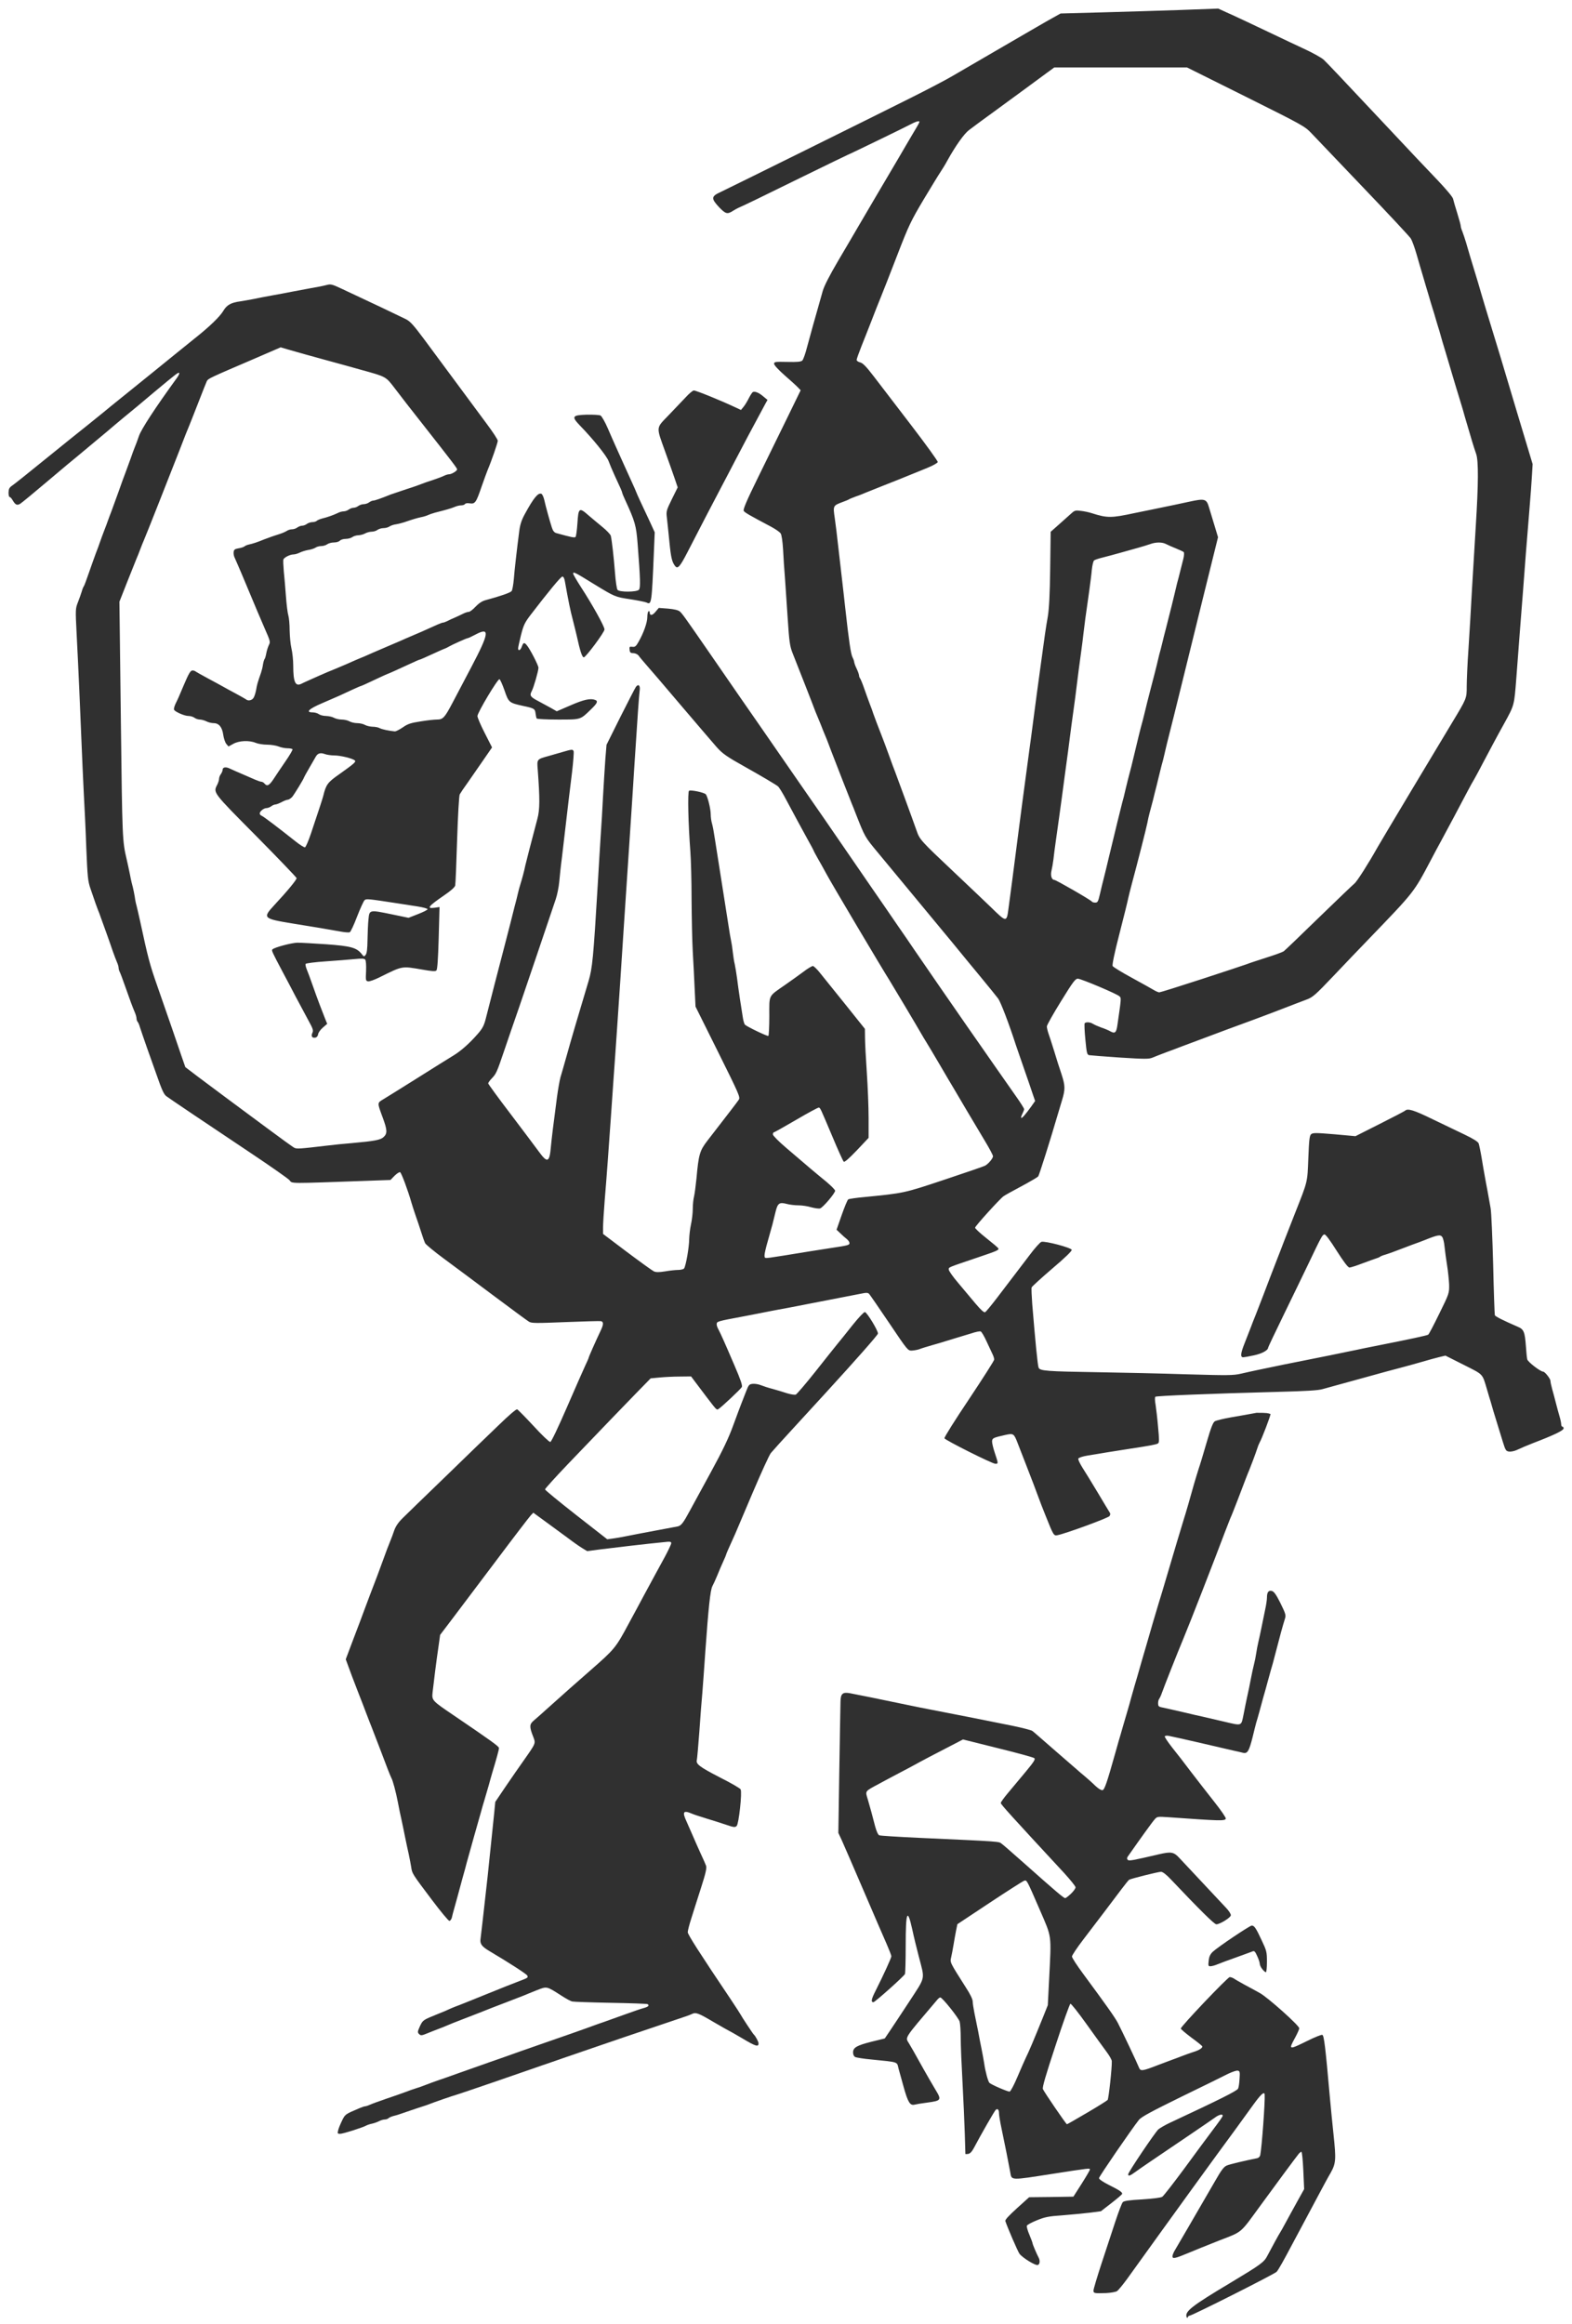 <?xml version="1.0" encoding="UTF-8"?> <svg xmlns="http://www.w3.org/2000/svg" width="159" height="235" viewBox="0 0 159 235" fill="none"> <path d="M120.015 234.283C119.834 233.727 120.548 233.17 124.456 230.835C127.517 228.996 127.855 228.754 128.182 228.113C128.557 227.399 129.392 225.862 129.477 225.753C129.525 225.693 129.767 225.257 130.021 224.785C130.275 224.326 130.795 223.358 131.195 222.644L131.909 221.361L131.824 219.474C131.776 218.433 131.691 217.586 131.63 217.586C131.582 217.586 131.449 217.683 131.352 217.804C131.146 218.046 128.944 221.023 127.456 223.067C125.387 225.899 125.714 225.632 123.306 226.564C122.145 227.024 120.753 227.58 120.221 227.81C118.866 228.379 118.588 228.439 118.588 228.161C118.588 228.028 118.709 227.738 118.854 227.508C119.084 227.121 120.826 224.132 122.919 220.514C123.524 219.45 123.79 219.099 124.081 218.978C124.383 218.845 125.871 218.494 127.142 218.24C127.299 218.216 127.444 218.07 127.468 217.913C127.626 217.163 127.964 212.529 127.916 211.815C127.892 211.44 127.541 211.755 126.754 212.844C126.295 213.485 125.472 214.622 124.94 215.348C123.016 217.949 118.914 223.612 113.99 230.46C113.566 231.041 113.107 231.597 112.974 231.682C112.828 231.767 112.344 231.851 111.873 231.875C110.663 231.912 110.602 231.9 110.602 231.609C110.602 231.476 110.965 230.254 111.401 228.923C111.848 227.58 112.478 225.669 112.804 224.664C113.131 223.672 113.47 222.777 113.566 222.68C113.7 222.547 114.244 222.474 115.526 222.402C116.64 222.329 117.414 222.233 117.559 222.136C117.692 222.051 118.696 220.756 119.797 219.268C120.886 217.78 122.084 216.159 122.459 215.663C123.488 214.296 123.669 214.029 123.669 213.933C123.669 213.739 123.282 213.836 122.907 214.114C122.689 214.271 121.564 215.046 120.402 215.832C116.337 218.579 115.381 219.232 114.849 219.619C114.28 220.03 114.111 220.091 114.111 219.861C114.111 219.655 116.809 215.651 117.16 215.324C117.317 215.191 117.85 214.876 118.346 214.646C123.27 212.348 125.097 211.44 125.218 211.21C125.29 211.089 125.351 210.642 125.375 210.206C125.424 209.516 125.399 209.42 125.194 209.383C125.061 209.359 124.625 209.504 124.226 209.698C123.814 209.904 121.697 210.956 119.495 212.021C116.482 213.497 115.43 214.066 115.2 214.356C114.486 215.251 111.171 220.079 111.159 220.248C111.147 220.357 111.534 220.623 112.151 220.938C113.203 221.458 113.506 221.664 113.506 221.833C113.506 221.894 113.022 222.305 112.429 222.765L111.352 223.6L110.239 223.745C109.634 223.817 108.388 223.938 107.481 224.011C106.065 224.108 105.69 224.18 104.867 224.519C104.347 224.725 103.887 224.979 103.863 225.064C103.827 225.148 103.936 225.56 104.117 225.971C104.286 226.382 104.432 226.77 104.432 226.818C104.432 226.927 104.855 227.919 105.037 228.258C105.218 228.572 105.182 228.96 104.976 229.032C104.746 229.129 103.415 228.306 103.113 227.895C102.919 227.617 101.891 225.221 101.685 224.592C101.649 224.459 102.036 224.047 102.859 223.297L104.093 222.184L106.331 222.16L108.57 222.124L109.404 220.817C109.864 220.091 110.239 219.45 110.239 219.389C110.239 219.232 110.239 219.232 106.489 219.813C102.145 220.49 102.326 220.502 102.181 219.655C102.072 219.026 101.576 216.522 101.286 215.167C101.153 214.538 101.044 213.872 101.044 213.691C101.044 213.34 100.923 213.195 100.729 213.328C100.62 213.4 99.217 215.844 98.491 217.224C98.297 217.586 98.104 217.78 97.922 217.804C97.777 217.828 97.656 217.828 97.644 217.804C97.644 217.78 97.62 216.873 97.584 215.772C97.547 214.671 97.451 212.335 97.354 210.581C97.257 208.827 97.172 206.806 97.172 206.104C97.172 205.403 97.124 204.641 97.063 204.423C96.942 204.023 95.309 201.979 95.103 201.979C95.043 201.979 94.885 202.1 94.764 202.257C91.365 206.262 91.546 205.971 91.945 206.637C92.175 207.012 92.405 207.423 93.446 209.287C93.784 209.879 94.293 210.775 94.595 211.271C95.261 212.36 95.224 212.42 93.784 212.614C93.216 212.686 92.647 212.783 92.514 212.819C92.054 212.94 91.837 212.602 91.401 211.041C91.171 210.218 90.941 209.371 90.881 209.166C90.711 208.464 90.929 208.536 88.159 208.258C87.36 208.186 86.61 208.065 86.501 208.004C86.368 207.944 86.283 207.762 86.283 207.544C86.283 207.048 86.658 206.83 88.207 206.443L89.489 206.129L89.973 205.415C90.24 205.016 91.135 203.673 91.958 202.414C93.651 199.813 93.555 200.249 92.938 197.865C92.72 197.03 92.417 195.796 92.272 195.106C91.776 192.868 91.607 193.28 91.607 196.74C91.607 198.216 91.57 199.498 91.534 199.607C91.449 199.825 88.497 202.463 88.34 202.463C88.074 202.463 88.122 202.16 88.57 201.289C89.356 199.728 90.155 197.986 90.155 197.817C90.155 197.72 89.937 197.175 89.683 196.583C89.417 195.99 88.364 193.546 87.336 191.15C86.307 188.754 85.315 186.468 85.134 186.068L84.795 185.343L84.892 178.991C84.952 175.494 85.001 172.384 85.013 172.07C85.025 171.259 85.231 171.078 85.993 171.223C86.779 171.368 89.501 171.925 90.639 172.167C93.01 172.663 93.046 172.663 96.023 173.243C97.656 173.558 98.939 173.812 99.773 173.982C100.245 174.078 101.431 174.32 102.423 174.514C103.415 174.72 104.311 174.949 104.42 175.034C104.528 175.107 105.448 175.917 106.476 176.813C107.505 177.708 108.787 178.821 109.32 179.281C109.864 179.729 110.53 180.321 110.796 180.588C111.086 180.866 111.389 181.047 111.51 181.023C111.715 180.987 111.957 180.285 112.78 177.357C112.925 176.825 113.095 176.232 113.155 176.026C113.216 175.833 113.409 175.179 113.579 174.574C113.748 173.982 113.978 173.219 114.075 172.881C114.171 172.554 114.329 172.009 114.413 171.671C114.51 171.344 114.667 170.763 114.776 170.4C114.885 170.037 115.006 169.626 115.043 169.493C115.079 169.36 115.248 168.791 115.406 168.222C115.575 167.654 115.768 166.952 115.865 166.65C116.373 164.871 116.869 163.189 117.196 162.112C117.281 161.846 117.438 161.326 117.547 160.963C118.757 156.873 119.604 154.03 119.749 153.583C119.931 153.026 120.366 151.514 120.777 150.038C120.911 149.59 121.116 148.9 121.237 148.525C121.37 148.15 121.733 146.94 122.048 145.851C122.471 144.399 122.689 143.831 122.871 143.722C123.016 143.637 123.778 143.444 124.577 143.31C125.375 143.177 126.512 142.972 127.093 142.863C128.207 142.863 128.207 142.892 128.509 142.984C128.509 143.177 127.638 145.464 127.396 145.888C127.323 146.021 127.226 146.263 127.178 146.432C127.033 146.892 126.464 148.404 126.343 148.682C126.246 148.888 125.98 149.578 125.194 151.647C124.819 152.603 124.601 153.183 124.443 153.522C124.359 153.728 124.129 154.321 123.923 154.853C122.846 157.72 120.33 164.181 119.676 165.742C119.132 167.037 117.704 170.642 117.474 171.308C117.402 171.513 117.293 171.719 117.245 171.792C117.184 171.852 117.136 172.058 117.136 172.239C117.136 172.505 117.196 172.59 117.474 172.639C117.837 172.711 118.817 172.941 120.039 173.219C120.475 173.328 121.213 173.498 121.673 173.594C122.145 173.703 123.1 173.921 123.802 174.09C125.665 174.526 125.532 174.574 125.786 173.34C125.895 172.747 126.065 171.949 126.149 171.55C126.246 171.15 126.404 170.364 126.512 169.795C126.621 169.227 126.767 168.549 126.839 168.283C126.912 168.017 127.008 167.533 127.057 167.194C127.105 166.867 127.202 166.347 127.275 166.045C127.347 165.742 127.492 165.089 127.589 164.593C127.686 164.097 127.855 163.298 127.952 162.826C128.061 162.342 128.146 161.774 128.146 161.556C128.146 160.999 128.303 160.794 128.642 160.878C128.86 160.939 129.077 161.241 129.513 162.112C130.021 163.153 130.082 163.322 129.973 163.661C129.743 164.387 129.452 165.452 128.908 167.557C128.811 167.956 128.654 168.525 128.557 168.827C128.472 169.13 128.315 169.698 128.206 170.098C128.097 170.497 127.916 171.175 127.783 171.61C127.662 172.046 127.48 172.723 127.371 173.122C127.263 173.522 127.117 174.018 127.057 174.211C126.996 174.417 126.839 175.07 126.694 175.663C126.343 177.055 126.174 177.345 125.75 177.248C125.569 177.2 125.097 177.091 124.698 177.006C123.972 176.837 122.338 176.462 120.886 176.123C119.822 175.881 118.6 175.603 118.212 175.53C118.031 175.494 117.862 175.506 117.813 175.579C117.777 175.639 118.116 176.147 118.563 176.716C119.011 177.272 119.87 178.373 120.463 179.172C121.068 179.958 122.108 181.301 122.798 182.173C123.5 183.056 124.02 183.818 123.984 183.903C123.887 184.145 123.439 184.133 118.212 183.758C117.111 183.685 117.039 183.685 116.809 183.951C116.603 184.157 115.26 186.032 114.05 187.762C113.978 187.883 113.978 187.98 114.063 188.065C114.196 188.198 114.559 188.125 117.208 187.508C118.467 187.218 118.721 187.254 119.326 187.92C120.475 189.154 123.512 192.384 123.996 192.904C124.31 193.231 124.504 193.546 124.492 193.679C124.456 193.921 123.403 194.574 123.028 194.586C122.834 194.598 121.298 193.074 118.479 190.097C117.971 189.553 117.608 189.275 117.426 189.275C117.16 189.275 114.389 189.964 114.196 190.085C114.147 190.122 113.808 190.533 113.445 191.017C112.526 192.239 110.88 194.417 109.562 196.135C108.933 196.958 108.424 197.72 108.424 197.841C108.424 197.974 108.933 198.748 109.55 199.583C111.897 202.765 112.732 203.939 113.058 204.544C113.47 205.33 115.055 208.682 115.212 209.093C115.357 209.456 115.551 209.432 117.136 208.815C117.765 208.573 118.418 208.331 118.588 208.27C118.757 208.21 119.193 208.052 119.555 207.907C119.918 207.762 120.451 207.581 120.741 207.484C121.261 207.326 121.612 207.109 121.612 206.939C121.612 206.891 121.128 206.492 120.523 206.056C119.931 205.608 119.434 205.197 119.434 205.124C119.434 204.907 124.177 199.922 124.383 199.922C124.492 199.922 124.685 199.994 124.819 200.079C124.952 200.176 125.448 200.454 125.907 200.708C126.379 200.962 127.057 201.325 127.42 201.531C128.218 201.967 131.413 204.822 131.413 205.1C131.413 205.197 131.219 205.633 130.989 206.056C130.312 207.302 130.336 207.302 132.211 206.383C132.961 206.008 133.651 205.729 133.748 205.766C133.917 205.826 134.062 207 134.498 211.96C134.607 213.158 134.776 214.876 134.873 215.772C135.151 218.385 135.127 218.748 134.582 219.728C134.316 220.176 133.869 221.011 133.566 221.579C133.264 222.148 132.61 223.37 132.114 224.301C131.618 225.233 130.989 226.407 130.723 226.903C129.815 228.621 129.319 229.504 129.126 229.722C128.944 229.94 120.56 234.162 120.318 234.162C120.245 234.162 120.16 234.235 120.136 234.319C120.1 234.416 120.064 234.416 120.015 234.283ZM109.949 213.642C111.026 213.013 111.969 212.42 112.03 212.348C112.139 212.215 112.478 209.069 112.453 208.428C112.453 208.282 112.199 207.847 111.909 207.46C111.619 207.072 110.711 205.814 109.888 204.665C109.066 203.515 108.34 202.596 108.267 202.62C108.194 202.644 107.517 204.532 106.767 206.83C105.775 209.831 105.412 211.065 105.484 211.247C105.593 211.525 107.832 214.804 107.916 214.804C107.952 214.804 108.86 214.283 109.949 213.642ZM102.931 209.964C103.282 209.129 103.657 208.294 103.754 208.089C104.093 207.399 104.528 206.371 105.521 203.915L105.98 202.765L106.113 200.164C106.343 195.53 106.416 196.002 105.17 193.122C103.827 190.025 103.863 190.097 103.585 190.182C103.464 190.218 101.891 191.223 100.1 192.408L96.834 194.574L96.7 195.227C96.628 195.578 96.519 196.22 96.446 196.655C96.374 197.091 96.265 197.659 96.204 197.926C96.083 198.458 96.059 198.397 97.717 201.011C98.116 201.616 98.382 202.172 98.382 202.378C98.382 202.559 98.467 203.104 98.564 203.588C98.66 204.072 98.83 204.895 98.939 205.427C99.035 205.959 99.193 206.782 99.29 207.242C99.386 207.714 99.495 208.331 99.544 208.633C99.653 209.432 99.931 210.472 100.076 210.617C100.257 210.799 101.939 211.525 102.121 211.501C102.218 211.489 102.581 210.799 102.931 209.964ZM108.328 191.489C108.582 191.247 108.787 190.956 108.787 190.848C108.787 190.739 108.279 190.11 107.674 189.444C102.218 183.552 101.225 182.463 101.225 182.318C101.225 182.233 101.564 181.761 101.976 181.277C102.387 180.781 103.185 179.825 103.754 179.148C104.577 178.156 104.746 177.89 104.613 177.781C104.528 177.708 102.871 177.248 100.935 176.776L97.402 175.893L95.563 176.849C94.547 177.369 93.397 177.974 92.998 178.192C92.599 178.422 91.679 178.906 90.941 179.293C90.215 179.68 89.308 180.152 88.945 180.358C87.42 181.18 87.505 181.059 87.783 181.991C88.001 182.717 88.255 183.673 88.521 184.701C88.654 185.185 88.812 185.536 88.933 185.585C89.042 185.633 90.82 185.742 92.877 185.839C101.443 186.226 100.996 186.202 101.322 186.444C101.492 186.565 102.484 187.436 103.536 188.367C106.815 191.283 107.59 191.937 107.735 191.937C107.807 191.937 108.073 191.731 108.328 191.489Z" fill="#303030"></path> <path d="M34.196 215.445C34.232 215.251 34.414 214.816 34.583 214.465C34.91 213.787 34.898 213.799 36.35 213.182C36.604 213.073 36.858 212.989 36.931 212.989C37.003 212.989 37.233 212.916 37.439 212.819C37.657 212.722 38.395 212.456 39.096 212.214C39.798 211.984 40.669 211.67 41.032 211.537C41.395 211.392 41.867 211.234 42.06 211.174C42.266 211.113 42.726 210.956 43.089 210.811C43.452 210.666 43.972 210.484 44.238 210.387C44.505 210.303 45.509 209.952 46.477 209.601C47.445 209.262 48.836 208.766 49.562 208.512C50.3 208.258 51.679 207.774 52.647 207.423C53.615 207.084 54.789 206.673 55.248 206.516C56.277 206.165 59.423 205.064 60.088 204.81C60.354 204.713 60.79 204.556 61.056 204.471C61.322 204.374 62.254 204.047 63.113 203.733C63.984 203.418 64.891 203.104 65.145 203.043C65.581 202.922 65.702 202.789 65.496 202.656C65.448 202.62 63.766 202.559 61.77 202.523C59.786 202.487 58.031 202.426 57.886 202.39C57.729 202.366 57.245 202.099 56.797 201.809C55.248 200.817 55.345 200.841 54.256 201.265C53.736 201.47 53.155 201.712 52.95 201.797C52.756 201.87 51.909 202.196 51.074 202.523C50.239 202.838 49.187 203.249 48.715 203.442C48.255 203.624 47.348 203.975 46.719 204.217C46.09 204.459 45.412 204.725 45.206 204.822C45.013 204.906 44.626 205.064 44.359 205.161C44.093 205.257 43.585 205.463 43.222 205.608C42.641 205.85 42.557 205.85 42.387 205.681C42.218 205.511 42.23 205.439 42.472 204.894C42.774 204.265 42.774 204.265 44.238 203.672C44.771 203.467 45.303 203.237 45.412 203.176C45.533 203.116 45.835 202.995 46.077 202.898C46.331 202.813 47.711 202.257 49.139 201.676C50.566 201.095 52.091 200.49 52.514 200.333C53.409 199.994 53.422 199.982 53.337 199.776C53.288 199.631 51.546 198.506 49.526 197.308C48.727 196.836 48.521 196.558 48.606 196.038C48.642 195.772 48.897 193.594 49.32 189.758C49.477 188.282 49.622 186.879 49.985 183.346L50.094 182.209L51.123 180.684C51.691 179.849 52.538 178.627 53.01 177.962C54.208 176.256 54.196 176.292 53.93 175.615C53.53 174.598 53.542 174.356 54.002 173.969C54.22 173.788 54.837 173.243 55.37 172.759C56.906 171.38 58.527 169.94 59.725 168.9C62.169 166.758 62.278 166.637 63.597 164.169C63.851 163.709 64.202 163.056 64.383 162.717C64.565 162.39 64.928 161.701 65.194 161.205C65.932 159.85 66.525 158.736 67.251 157.418C67.602 156.764 67.892 156.147 67.892 156.05C67.892 155.881 67.771 155.869 67.142 155.942C65.521 156.099 62.084 156.498 60.766 156.668L59.386 156.849L58.89 156.547C58.612 156.377 57.971 155.93 57.463 155.542C56.954 155.167 55.95 154.429 55.236 153.909L53.942 152.965L53.676 153.244C53.53 153.401 51.97 155.433 50.227 157.756C48.473 160.092 46.465 162.741 45.775 163.661L44.517 165.318L44.359 166.444C44.154 167.811 43.851 170.231 43.754 171.126C43.67 171.949 43.682 171.961 45.932 173.485C49.707 176.05 50.469 176.595 50.469 176.764C50.469 176.921 50.227 177.817 49.78 179.293C49.683 179.632 49.526 180.176 49.441 180.503C49.344 180.841 49.151 181.495 49.017 181.955C48.872 182.426 48.715 182.971 48.667 183.164C48.606 183.37 48.279 184.532 47.929 185.766C47.578 187 47.251 188.173 47.203 188.367C47.154 188.573 46.973 189.25 46.791 189.879C46.622 190.509 46.392 191.356 46.283 191.755C46.174 192.154 46.017 192.723 45.932 193.025C45.847 193.328 45.739 193.715 45.702 193.908C45.654 194.09 45.545 194.235 45.448 194.235C45.352 194.235 44.553 193.267 43.67 192.094C41.673 189.444 41.685 189.456 41.589 188.791C41.54 188.488 41.431 187.919 41.347 187.52C41.25 187.121 41.093 186.334 40.972 185.766C40.863 185.197 40.693 184.411 40.609 184.011C40.512 183.612 40.355 182.826 40.246 182.257C40.052 181.229 39.725 180.007 39.58 179.777C39.544 179.716 39.387 179.329 39.229 178.93C38.745 177.647 38.189 176.195 37.584 174.635C37.487 174.405 37.281 173.86 37.112 173.425C36.955 172.989 36.519 171.876 36.156 170.944C35.793 170.013 35.382 168.924 35.237 168.513L34.971 167.787L35.769 165.669C36.217 164.508 36.701 163.213 36.858 162.778C37.015 162.342 37.269 161.689 37.402 161.326C37.923 159.983 38.407 158.7 38.794 157.623C39.012 157.006 39.302 156.244 39.435 155.93C39.568 155.603 39.774 155.07 39.883 154.732C40.028 154.332 40.306 153.921 40.718 153.522C41.056 153.183 43.016 151.283 45.085 149.287C47.142 147.291 49.574 144.931 50.494 144.06C51.449 143.129 52.212 142.475 52.308 142.512C52.393 142.548 53.143 143.31 53.978 144.206C54.813 145.125 55.563 145.827 55.66 145.815C55.769 145.791 56.446 144.363 57.33 142.33C58.152 140.431 58.987 138.543 59.181 138.12C59.386 137.696 59.544 137.321 59.544 137.285C59.544 137.212 60.245 135.627 60.705 134.659C61.056 133.946 61.068 133.667 60.79 133.595C60.669 133.57 59.048 133.619 57.184 133.691C54.172 133.812 53.76 133.812 53.494 133.643C53.325 133.546 51.728 132.361 49.925 131.018C48.134 129.675 45.872 127.993 44.904 127.279C43.936 126.565 43.089 125.863 43.004 125.718C42.932 125.573 42.75 125.077 42.605 124.605C42.46 124.145 42.206 123.383 42.036 122.911C41.879 122.451 41.685 121.859 41.613 121.605C41.286 120.443 40.596 118.568 40.464 118.531C40.391 118.507 40.137 118.664 39.907 118.894L39.495 119.318L37.511 119.39C28.885 119.693 29.611 119.705 29.272 119.33C29.114 119.161 27.445 117.987 25.545 116.717C20.488 113.341 17.04 111.018 16.81 110.836C16.568 110.643 16.362 110.195 15.842 108.695C15.636 108.126 15.201 106.904 14.874 105.973C14.547 105.041 14.221 104.085 14.148 103.855C14.088 103.625 13.979 103.383 13.918 103.323C13.858 103.25 13.809 103.105 13.809 102.984C13.809 102.875 13.737 102.597 13.64 102.379C13.398 101.81 13.168 101.193 12.66 99.742C12.418 99.04 12.164 98.374 12.103 98.266C12.043 98.144 11.994 97.963 11.994 97.854C11.994 97.745 11.922 97.491 11.825 97.285C11.728 97.068 11.547 96.572 11.402 96.172C11.268 95.773 10.966 94.902 10.724 94.237C10.482 93.571 10.228 92.869 10.155 92.664C10.095 92.47 9.986 92.192 9.925 92.059C9.817 91.793 9.599 91.175 9.151 89.857C8.885 89.082 8.849 88.659 8.728 85.743C8.667 83.964 8.546 81.472 8.474 80.202C8.413 78.943 8.304 76.62 8.244 75.059C8.111 71.708 7.929 67.51 7.748 64.049C7.627 61.642 7.627 61.545 7.881 60.904C8.026 60.541 8.195 60.045 8.268 59.815C8.328 59.585 8.425 59.343 8.486 59.27C8.534 59.21 8.764 58.581 9.006 57.879C9.248 57.177 9.562 56.306 9.696 55.943C9.841 55.58 10.034 55.06 10.119 54.794C10.216 54.527 10.397 54.007 10.543 53.644C10.688 53.281 10.845 52.846 10.905 52.676C10.966 52.507 11.123 52.071 11.268 51.708C11.402 51.345 11.728 50.45 11.994 49.712C12.248 48.986 12.575 48.079 12.72 47.716C12.853 47.353 13.083 46.724 13.229 46.324C13.362 45.925 13.543 45.441 13.628 45.235C13.713 45.042 13.906 44.522 14.051 44.098C14.281 43.408 15.697 41.243 17.875 38.242C18.056 38 18.165 37.758 18.129 37.722C18.032 37.625 17.887 37.746 15.6 39.646C14.584 40.505 13.216 41.654 12.551 42.186C11.898 42.731 11.099 43.396 10.797 43.663C10.482 43.929 9.962 44.364 9.635 44.63C9.308 44.897 8.849 45.284 8.607 45.489C8.377 45.683 8.014 45.986 7.808 46.155C7.602 46.312 6.272 47.425 4.856 48.623C3.44 49.821 2.182 50.861 2.037 50.946C1.722 51.128 1.565 51.055 1.299 50.619C1.19 50.414 1.045 50.257 0.972 50.257C0.912 50.257 0.863 50.051 0.863 49.809C0.875 49.434 0.948 49.301 1.226 49.107C1.432 48.974 2.932 47.776 4.566 46.445C6.211 45.114 8.159 43.541 8.897 42.961C9.635 42.368 10.373 41.763 10.543 41.63C10.712 41.485 11.523 40.819 12.357 40.154C14.475 38.448 17.003 36.403 17.875 35.689C18.286 35.35 19.109 34.697 19.689 34.225C21.202 33.027 22.254 32.011 22.605 31.406C22.944 30.837 23.38 30.596 24.299 30.474C24.614 30.426 25.231 30.317 25.666 30.233C26.102 30.136 26.949 29.979 27.542 29.87C28.147 29.761 29.018 29.603 29.477 29.507C29.949 29.422 30.82 29.253 31.413 29.144C32.018 29.047 32.732 28.902 32.998 28.829C33.458 28.708 33.567 28.732 34.571 29.204C35.164 29.482 35.975 29.87 36.374 30.051C37.221 30.438 40.246 31.878 41.032 32.265C41.48 32.483 41.806 32.846 42.847 34.237C45.908 38.363 48.207 41.473 49.235 42.864C49.852 43.687 50.348 44.449 50.348 44.57C50.348 44.764 49.707 46.627 49.32 47.534C49.235 47.74 48.957 48.502 48.703 49.228C48.158 50.825 48.05 50.982 47.505 50.898C47.275 50.861 47.082 50.886 47.033 50.97C46.985 51.043 46.803 51.103 46.634 51.103C46.465 51.103 46.162 51.176 45.956 51.273C45.593 51.418 45.182 51.539 43.996 51.841C43.73 51.914 43.416 52.023 43.295 52.083C43.174 52.144 42.847 52.253 42.569 52.301C42.097 52.41 41.843 52.483 40.887 52.809C40.669 52.882 40.294 52.979 40.064 53.015C39.834 53.039 39.532 53.148 39.399 53.233C39.266 53.33 38.999 53.402 38.794 53.402C38.588 53.402 38.31 53.487 38.177 53.584C38.056 53.681 37.79 53.765 37.584 53.765C37.39 53.765 37.088 53.85 36.918 53.947C36.749 54.044 36.447 54.116 36.241 54.128C36.047 54.128 35.769 54.213 35.636 54.31C35.515 54.406 35.212 54.491 34.971 54.491C34.728 54.491 34.462 54.576 34.378 54.673C34.293 54.769 34.027 54.854 33.785 54.854C33.531 54.854 33.228 54.939 33.095 55.036C32.974 55.132 32.696 55.217 32.502 55.217C32.297 55.217 32.03 55.29 31.897 55.386C31.764 55.471 31.425 55.58 31.159 55.616C30.881 55.665 30.506 55.786 30.312 55.883C30.119 55.979 29.84 56.064 29.683 56.064C29.344 56.064 28.739 56.367 28.667 56.572C28.631 56.657 28.655 57.189 28.703 57.758C28.764 58.327 28.86 59.464 28.921 60.299C28.982 61.133 29.09 62.005 29.163 62.234C29.235 62.464 29.296 63.142 29.296 63.747C29.308 64.34 29.381 65.162 29.477 65.562C29.574 65.961 29.659 66.748 29.659 67.316C29.659 68.974 29.877 69.445 30.482 69.143C30.591 69.083 30.966 68.913 31.292 68.768C31.631 68.623 32.091 68.417 32.321 68.308C32.551 68.211 32.926 68.042 33.131 67.957C33.349 67.873 33.724 67.715 33.954 67.619C34.995 67.183 35.188 67.098 35.612 66.905C35.866 66.796 36.241 66.626 36.459 66.542C36.676 66.457 37.051 66.3 37.281 66.191C37.511 66.082 37.983 65.888 38.31 65.743C38.649 65.598 39.024 65.441 39.157 65.38C39.29 65.32 39.677 65.162 40.004 65.017C40.343 64.872 40.778 64.691 40.972 64.594C41.177 64.509 41.552 64.34 41.819 64.231C42.085 64.122 42.472 63.953 42.666 63.868C44.154 63.19 44.674 62.961 44.795 62.961C44.867 62.961 45.073 62.888 45.243 62.803C45.424 62.706 45.787 62.537 46.053 62.428C46.319 62.307 46.694 62.138 46.876 62.041C47.069 61.944 47.312 61.871 47.42 61.871C47.517 61.871 47.832 61.642 48.098 61.351C48.413 61.013 48.763 60.783 49.078 60.698C50.602 60.287 51.619 59.936 51.752 59.766C51.825 59.657 51.921 59.125 51.97 58.569C52.042 57.613 52.284 55.52 52.526 53.656C52.611 53.015 52.768 52.555 53.095 51.962C53.978 50.341 54.426 49.809 54.752 49.93C54.849 49.966 54.97 50.232 55.043 50.523C55.188 51.188 55.611 52.713 55.817 53.342C55.926 53.681 56.059 53.85 56.277 53.91C57.801 54.334 58.116 54.394 58.213 54.297C58.273 54.237 58.358 53.608 58.406 52.882C58.503 51.345 58.588 51.285 59.519 52.108C59.846 52.386 60.475 52.918 60.923 53.281C61.371 53.644 61.758 54.056 61.782 54.189C61.891 54.66 62.084 56.391 62.205 57.927C62.266 58.786 62.387 59.561 62.459 59.645C62.665 59.899 64.42 59.875 64.625 59.633C64.795 59.428 64.77 58.593 64.492 54.975C64.347 53.148 64.238 52.737 63.222 50.535C63.065 50.196 62.931 49.869 62.931 49.833C62.931 49.785 62.859 49.579 62.762 49.373C62.665 49.156 62.399 48.575 62.169 48.079C61.939 47.583 61.661 46.917 61.552 46.615C61.346 46.082 59.991 44.401 58.672 43.045C57.777 42.114 57.862 41.981 59.338 41.932C59.979 41.92 60.608 41.956 60.742 42.017C60.862 42.09 61.201 42.67 61.48 43.324C61.758 43.977 62.121 44.788 62.266 45.114C62.423 45.453 62.665 45.998 62.81 46.324C62.956 46.663 63.379 47.571 63.73 48.357C64.093 49.143 64.383 49.809 64.383 49.833C64.383 49.869 64.879 50.958 65.751 52.797L66.222 53.826L66.138 55.822C65.92 61.049 65.896 61.182 65.4 60.928C65.266 60.867 64.541 60.722 63.778 60.601C62.193 60.359 62.218 60.371 60.003 59.016C58.164 57.879 57.971 57.782 57.971 58C57.971 58.084 58.334 58.702 58.769 59.379C59.895 61.109 61.141 63.336 61.141 63.65C61.153 63.916 59.253 66.469 59.048 66.469C58.878 66.469 58.66 65.792 58.334 64.291C58.285 64.061 58.104 63.348 57.947 62.718C57.68 61.714 57.499 60.819 57.136 58.786C57.087 58.484 56.991 58.302 56.882 58.302C56.725 58.302 55.49 59.803 53.651 62.198C53.083 62.948 52.95 63.215 52.696 64.219C52.538 64.86 52.405 65.465 52.405 65.562C52.405 65.876 52.659 65.755 52.78 65.38C52.938 64.957 53.022 64.933 53.276 65.235C53.579 65.574 54.462 67.28 54.462 67.522C54.462 67.836 53.99 69.494 53.785 69.881C53.542 70.329 53.639 70.474 54.426 70.885C54.813 71.091 55.394 71.406 55.72 71.587L56.313 71.926L57.717 71.321C59.048 70.74 59.713 70.595 60.197 70.776C60.512 70.897 60.427 71.103 59.761 71.744C58.672 72.797 58.781 72.761 56.434 72.761C55.297 72.761 54.329 72.712 54.281 72.652C54.244 72.591 54.196 72.361 54.172 72.156C54.111 71.672 54.051 71.623 52.901 71.381C51.486 71.067 51.449 71.043 51.026 69.808C50.82 69.216 50.59 68.707 50.518 68.683C50.348 68.623 48.291 72.059 48.291 72.41C48.291 72.555 48.618 73.329 49.03 74.128L49.768 75.58L48.884 76.862C48.4 77.564 47.699 78.58 47.324 79.113C46.936 79.645 46.574 80.189 46.501 80.323C46.428 80.468 46.319 82.367 46.235 84.92C46.162 87.316 46.077 89.397 46.041 89.542C46.005 89.711 45.605 90.074 44.928 90.534C43.307 91.647 43.113 91.901 43.948 91.793L44.456 91.72L44.371 94.853C44.311 96.995 44.238 98.036 44.142 98.132C44.033 98.241 43.682 98.217 42.666 98.036C40.584 97.685 40.766 97.648 38.322 98.858C37.85 99.088 37.366 99.258 37.233 99.233C36.991 99.197 36.979 99.124 37.027 98.193C37.051 97.6 37.015 97.128 36.943 97.043C36.846 96.922 36.58 96.91 35.866 96.983C35.346 97.031 34.039 97.14 32.95 97.213C31.873 97.285 30.954 97.406 30.917 97.467C30.869 97.527 30.929 97.781 31.026 98.023C31.135 98.278 31.389 98.967 31.595 99.56C32.103 101.012 32.563 102.21 32.901 103.057L33.095 103.529L32.66 103.904C32.418 104.109 32.2 104.412 32.176 104.581C32.151 104.763 32.042 104.896 31.909 104.92C31.571 104.993 31.438 104.787 31.595 104.448C31.716 104.194 31.655 104.025 31.196 103.19C30.905 102.657 30.325 101.569 29.901 100.77C29.49 99.971 28.897 98.858 28.594 98.29C27.505 96.233 27.445 96.1 27.554 96.003C27.784 95.785 29.502 95.338 30.082 95.325C30.421 95.325 31.728 95.398 32.986 95.483C35.479 95.664 36.059 95.822 36.568 96.451C36.809 96.765 36.822 96.765 36.991 96.547C37.112 96.378 37.16 95.918 37.172 95.035C37.185 94.333 37.221 93.402 37.269 92.966C37.366 91.986 37.342 91.986 39.629 92.458L41.322 92.809L42.278 92.434C42.811 92.228 43.246 92.01 43.246 91.938C43.246 91.877 42.786 91.744 42.23 91.659C41.673 91.575 40.73 91.43 40.125 91.333C37.221 90.885 37.051 90.873 36.882 91.018C36.785 91.091 36.447 91.841 36.12 92.676C35.805 93.51 35.467 94.237 35.37 94.273C35.273 94.309 34.862 94.273 34.45 94.2C33.264 93.982 31.667 93.716 29.623 93.389C26.61 92.894 26.538 92.833 27.723 91.55C29.042 90.135 30.034 88.937 29.998 88.792C29.974 88.707 28.122 86.771 25.884 84.509C21.48 80.069 21.553 80.165 21.976 79.343C22.073 79.149 22.158 78.883 22.158 78.75C22.158 78.617 22.242 78.399 22.339 78.278C22.436 78.145 22.521 77.939 22.521 77.818C22.521 77.576 22.859 77.528 23.222 77.709C23.476 77.83 24.081 78.096 24.819 78.411C25.122 78.544 25.57 78.738 25.824 78.847C26.078 78.955 26.356 79.052 26.441 79.052C26.538 79.052 26.671 79.137 26.755 79.234C27.009 79.548 27.227 79.439 27.663 78.786C27.892 78.435 28.425 77.637 28.86 77.007C29.296 76.378 29.623 75.822 29.586 75.761C29.55 75.713 29.32 75.665 29.066 75.665C28.812 75.665 28.401 75.58 28.171 75.483C27.929 75.386 27.409 75.302 27.021 75.302C26.622 75.302 26.102 75.217 25.872 75.12C25.207 74.842 24.178 74.89 23.597 75.217L23.113 75.483L22.884 75.217C22.763 75.059 22.63 74.648 22.581 74.309C22.472 73.523 22.145 73.124 21.601 73.124C21.395 73.124 21.057 73.039 20.875 72.942C20.681 72.845 20.379 72.761 20.21 72.761C20.04 72.761 19.798 72.676 19.665 72.579C19.544 72.482 19.266 72.398 19.06 72.398C18.661 72.398 17.753 71.998 17.608 71.781C17.56 71.696 17.633 71.418 17.766 71.139C17.995 70.68 18.104 70.438 18.564 69.337C19.109 68.054 19.266 67.8 19.472 67.8C19.593 67.8 19.738 67.849 19.798 67.909C19.871 67.957 20.415 68.272 21.008 68.587C21.613 68.913 22.291 69.276 22.521 69.409C22.75 69.542 23.355 69.869 23.852 70.135C24.348 70.401 24.807 70.668 24.88 70.716C25.086 70.909 25.485 70.825 25.642 70.571C25.739 70.426 25.848 70.063 25.908 69.748C25.993 69.228 26.053 69.022 26.404 68.018C26.477 67.8 26.574 67.425 26.598 67.195C26.634 66.965 26.707 66.723 26.755 66.651C26.816 66.59 26.888 66.312 26.937 66.046C26.985 65.779 27.106 65.417 27.191 65.235C27.36 64.908 27.348 64.848 26.755 63.505C26.695 63.372 26.538 62.997 26.392 62.658C26.247 62.331 26.09 61.944 26.029 61.811C25.969 61.678 25.618 60.831 25.243 59.936C24.868 59.04 24.517 58.193 24.456 58.06C24.396 57.927 24.239 57.552 24.093 57.213C23.948 56.887 23.779 56.5 23.718 56.354C23.646 56.209 23.61 55.967 23.634 55.81C23.658 55.58 23.767 55.507 24.118 55.447C24.36 55.411 24.638 55.326 24.723 55.253C24.807 55.181 25.013 55.096 25.182 55.06C25.509 54.999 26.126 54.794 26.695 54.552C27.191 54.358 27.82 54.14 28.328 53.983C28.558 53.91 28.86 53.777 28.994 53.693C29.127 53.596 29.369 53.523 29.538 53.523C29.707 53.523 29.949 53.438 30.07 53.342C30.203 53.245 30.421 53.16 30.554 53.16C30.7 53.16 30.917 53.075 31.038 52.979C31.171 52.882 31.425 52.797 31.595 52.797C31.764 52.797 31.97 52.737 32.042 52.664C32.115 52.592 32.357 52.495 32.575 52.434C33.131 52.301 33.761 52.071 34.16 51.878C34.329 51.781 34.608 51.708 34.765 51.708C34.91 51.708 35.152 51.624 35.273 51.527C35.406 51.43 35.624 51.345 35.757 51.345C35.902 51.345 36.12 51.261 36.241 51.164C36.374 51.067 36.616 50.982 36.785 50.982C36.955 50.982 37.209 50.898 37.33 50.801C37.463 50.704 37.657 50.619 37.753 50.619C37.911 50.619 38.503 50.414 39.52 50.002C39.653 49.954 40.367 49.712 41.093 49.47C41.831 49.24 42.532 48.986 42.666 48.926C42.799 48.865 43.295 48.696 43.754 48.55C44.226 48.393 44.734 48.2 44.904 48.115C45.073 48.03 45.303 47.958 45.424 47.958C45.678 47.958 46.235 47.619 46.235 47.462C46.235 47.341 45.714 46.663 42.786 42.937C41.685 41.545 40.403 39.9 39.943 39.283C38.999 38.048 39.096 38.109 36.434 37.371C35.805 37.19 34.305 36.778 33.107 36.452C31.075 35.895 30.554 35.75 28.994 35.302L28.389 35.121L25.594 36.331C21.19 38.218 21.069 38.278 20.924 38.532C20.875 38.629 20.476 39.633 20.04 40.759C19.593 41.896 19.193 42.924 19.133 43.057C19 43.36 18.661 44.207 18.129 45.598C17.366 47.558 14.656 54.431 14.535 54.673C14.475 54.806 14.305 55.217 14.172 55.58C14.039 55.943 13.87 56.354 13.809 56.487C13.749 56.621 13.337 57.661 12.89 58.786L12.079 60.843L12.224 72.821C12.37 84.884 12.37 85.005 12.817 86.917C12.89 87.219 13.035 87.897 13.144 88.429C13.241 88.961 13.386 89.566 13.446 89.76C13.495 89.966 13.579 90.365 13.628 90.667C13.664 90.97 13.749 91.381 13.809 91.575C13.858 91.78 14.027 92.482 14.172 93.148C14.983 96.91 15.14 97.503 15.902 99.681C17.052 102.984 17.935 105.525 18.346 106.759L18.746 107.908L20.052 108.901C20.778 109.445 22.024 110.377 22.823 110.969C23.622 111.562 25.448 112.917 26.888 113.982C28.316 115.047 29.611 115.978 29.744 116.051C29.998 116.196 30.3 116.172 33.168 115.833C33.736 115.761 34.825 115.652 35.587 115.591C37.874 115.386 38.491 115.277 38.806 114.974C39.193 114.611 39.169 114.26 38.721 113.038C38.14 111.466 38.14 111.538 38.782 111.151C39.096 110.969 40.669 109.977 42.278 108.973C43.888 107.957 45.497 106.953 45.86 106.735C46.634 106.263 47.481 105.513 48.316 104.557C48.812 103.988 48.957 103.698 49.139 102.984C49.562 101.327 50.602 97.261 51.038 95.628C51.268 94.733 51.534 93.692 51.631 93.329C51.716 92.966 51.909 92.228 52.042 91.696C52.187 91.163 52.345 90.534 52.393 90.304C52.441 90.074 52.55 89.687 52.623 89.457C52.804 88.877 53.034 88.03 53.131 87.522C53.216 87.146 53.688 85.32 54.353 82.803C54.607 81.871 54.607 80.758 54.389 77.818C54.305 76.766 54.281 76.778 55.515 76.439C55.902 76.33 56.495 76.16 56.821 76.064C57.85 75.761 57.934 75.749 58.019 75.967C58.056 76.076 57.983 77.019 57.862 78.06C57.644 79.814 57.426 81.641 57.124 84.255C57.063 84.823 56.93 85.936 56.834 86.735C56.725 87.534 56.616 88.623 56.567 89.155C56.519 89.687 56.362 90.474 56.216 90.909C55.176 94.007 53.337 99.415 52.526 101.798C51.982 103.359 51.292 105.368 50.99 106.263C50.264 108.404 50.191 108.574 49.755 109.034C49.55 109.239 49.38 109.481 49.38 109.554C49.38 109.614 50.397 111.018 51.655 112.663C52.901 114.309 54.184 116.015 54.51 116.462C55.37 117.648 55.587 117.551 55.72 115.954C55.805 115.071 55.95 113.849 56.337 110.933C56.446 110.135 56.604 109.239 56.688 108.937C56.785 108.634 57.027 107.763 57.245 107.001C57.801 105.005 58.479 102.706 59.532 99.197C59.919 97.89 60.016 96.862 60.451 89.578C60.548 87.812 60.693 85.561 60.754 84.557C60.826 83.565 60.935 81.738 60.995 80.504C61.068 79.27 61.165 77.6 61.225 76.79L61.346 75.314L62.738 72.519C63.512 70.982 64.214 69.615 64.311 69.47C64.565 69.107 64.782 69.312 64.698 69.845C64.637 70.244 64.48 72.519 64.141 77.782C64.081 78.847 63.936 80.976 63.839 82.5C63.645 85.465 63.403 89.119 63.101 93.632C63.004 95.168 62.847 97.588 62.75 99.016C62.653 100.443 62.484 102.875 62.387 104.4C62.278 105.936 62.145 107.945 62.072 108.876C62.012 109.808 61.879 111.683 61.782 113.05C61.528 116.668 61.371 118.882 61.165 121.338C61.068 122.536 60.995 123.794 60.995 124.145V124.774L63.415 126.601C64.758 127.606 65.98 128.489 66.138 128.561C66.355 128.658 66.658 128.658 67.275 128.561C67.747 128.477 68.34 128.416 68.594 128.416C68.86 128.416 69.126 128.344 69.187 128.271C69.368 128.041 69.707 126.105 69.707 125.307C69.719 124.92 69.791 124.254 69.888 123.819C69.985 123.383 70.07 122.681 70.07 122.246C70.07 121.81 70.13 121.242 70.203 120.975C70.263 120.709 70.372 119.899 70.445 119.161C70.663 116.729 70.772 116.354 71.558 115.337C73.627 112.663 74.571 111.441 74.728 111.199C74.885 110.945 74.752 110.643 72.623 106.36L70.348 101.786L70.263 100.008C70.227 99.028 70.13 97.334 70.07 96.233C70.009 95.132 69.961 92.736 69.949 90.909C69.949 89.082 69.888 86.929 69.828 86.13C69.61 83.263 69.537 80.069 69.695 79.96C69.876 79.851 71.255 80.141 71.389 80.323C71.582 80.552 71.885 81.811 71.885 82.343C71.885 82.633 71.945 83.057 72.018 83.287C72.09 83.517 72.223 84.255 72.32 84.92C72.502 86.094 72.611 86.784 73.034 89.457C73.397 91.732 73.554 92.772 73.7 93.692C73.772 94.188 73.881 94.829 73.942 95.108C74.002 95.386 74.087 95.93 74.123 96.317C74.171 96.705 74.244 97.237 74.317 97.503C74.377 97.769 74.474 98.399 74.546 98.895C74.607 99.391 74.74 100.371 74.849 101.072C74.958 101.774 75.091 102.597 75.139 102.924C75.188 103.238 75.284 103.553 75.345 103.613C75.551 103.819 77.62 104.811 77.716 104.751C77.765 104.714 77.813 103.819 77.813 102.766C77.813 100.528 77.668 100.806 79.422 99.584C80.015 99.173 80.838 98.58 81.261 98.266C81.685 97.939 82.121 97.685 82.217 97.685C82.314 97.685 82.665 98.023 82.992 98.447C83.318 98.858 84.468 100.286 85.544 101.617L87.48 104.037L87.492 104.944C87.492 105.44 87.577 107.025 87.674 108.453C87.771 109.881 87.855 111.962 87.855 113.063L87.855 115.059L86.658 116.329C85.847 117.176 85.411 117.551 85.339 117.467C85.266 117.406 84.734 116.233 84.165 114.865C82.967 112.034 82.98 112.046 82.822 111.998C82.762 111.974 81.733 112.53 80.535 113.232C79.338 113.934 78.321 114.502 78.273 114.502C78.213 114.502 78.176 114.599 78.176 114.72C78.176 114.829 78.745 115.41 79.483 116.039C81.661 117.914 82.677 118.761 83.597 119.511C84.068 119.911 84.468 120.31 84.468 120.407C84.468 120.661 83.222 122.125 82.943 122.197C82.798 122.234 82.399 122.173 82.036 122.076C81.685 121.967 81.116 121.883 80.753 121.883C80.402 121.883 79.87 121.822 79.568 121.738C78.842 121.544 78.66 121.665 78.454 122.5C78.358 122.863 78.213 123.456 78.128 123.819C78.031 124.182 77.813 124.956 77.644 125.549C77.474 126.13 77.329 126.747 77.329 126.928C77.329 127.231 77.341 127.243 77.91 127.17C78.442 127.097 79.664 126.904 81.866 126.541C82.399 126.456 83.403 126.299 84.105 126.19C85.811 125.936 85.92 125.9 85.92 125.694C85.92 125.597 85.799 125.416 85.653 125.295C85.508 125.186 85.206 124.92 85 124.714L84.613 124.351L85.133 122.863C85.424 122.04 85.714 121.326 85.799 121.278C85.871 121.229 86.597 121.121 87.408 121.048C91.449 120.649 91.412 120.661 95.514 119.294C97.631 118.592 99.483 117.951 99.628 117.878C99.966 117.697 100.426 117.152 100.438 116.922C100.438 116.813 100.088 116.16 99.676 115.47C99.253 114.769 98.43 113.389 97.837 112.385C97.256 111.393 96.627 110.328 96.446 110.026C96.264 109.723 95.635 108.671 95.054 107.666C94.474 106.674 93.856 105.646 93.699 105.392C93.542 105.138 93.312 104.763 93.191 104.545C92.828 103.904 90.263 99.596 89.973 99.137C89.307 98.096 84.081 89.3 83.621 88.429C83.33 87.897 82.919 87.146 82.689 86.759C82.471 86.372 82.29 86.033 82.29 85.997C82.29 85.973 82.024 85.477 81.697 84.896C80.971 83.565 80.378 82.488 79.543 80.915C79.192 80.238 78.805 79.609 78.684 79.512C78.503 79.355 76.882 78.399 75.454 77.6C73.482 76.499 73.07 76.209 72.453 75.507C72.09 75.096 70.481 73.208 68.86 71.309C67.251 69.409 65.666 67.558 65.339 67.195C65.025 66.832 64.674 66.421 64.589 66.288C64.48 66.155 64.262 66.058 64.069 66.046C63.778 66.046 63.706 65.985 63.681 65.707C63.645 65.404 63.669 65.368 63.96 65.404C64.226 65.441 64.335 65.356 64.589 64.896C65.097 64.013 65.472 62.948 65.472 62.404C65.472 62.114 65.533 61.847 65.593 61.811C65.666 61.775 65.714 61.823 65.714 61.92C65.714 62.283 65.98 62.259 66.307 61.859L66.634 61.472L67.59 61.545C68.231 61.605 68.618 61.702 68.775 61.847C69.017 62.065 69.271 62.416 71.945 66.288C72.816 67.558 74.147 69.482 74.909 70.583C75.672 71.684 76.482 72.858 76.724 73.196C77.608 74.479 79.737 77.552 80.886 79.21C82.024 80.843 83.778 83.371 87.952 89.457C88.993 90.958 90.263 92.809 90.783 93.571C91.316 94.333 92.102 95.483 92.526 96.112C93.699 97.83 96.216 101.472 97.813 103.771C98.587 104.884 99.846 106.674 100.596 107.763C101.358 108.84 102.338 110.244 102.774 110.873C103.221 111.502 103.584 112.083 103.584 112.155C103.584 112.24 103.499 112.446 103.403 112.639C103.306 112.821 103.257 113.002 103.294 113.038C103.366 113.111 103.766 112.639 104.322 111.865L104.697 111.332L104.443 110.594C104.31 110.183 103.923 109.058 103.584 108.09C103.245 107.122 102.87 106.033 102.749 105.67C102.035 103.456 101.213 101.327 100.959 100.976C100.801 100.758 99.979 99.754 99.144 98.737C98.309 97.733 97.317 96.523 96.942 96.063C96.567 95.604 95.853 94.733 95.345 94.128C94.849 93.523 93.348 91.72 92.03 90.123C90.711 88.526 89.271 86.784 88.823 86.251C87.456 84.606 87.504 84.69 86.5 82.137C86.379 81.811 86.222 81.424 86.162 81.29C86.028 80.976 84.564 77.225 84.081 75.967C83.887 75.435 83.669 74.89 83.621 74.757C83.56 74.624 83.391 74.213 83.246 73.85C83.113 73.487 82.919 73.027 82.834 72.821C82.75 72.628 82.592 72.24 82.483 71.974C82.387 71.708 81.891 70.426 81.382 69.131C80.874 67.836 80.318 66.421 80.148 65.997C79.894 65.344 79.822 64.86 79.677 62.61C79.58 61.17 79.459 59.319 79.398 58.484C79.326 57.649 79.241 56.342 79.205 55.58C79.156 54.769 79.059 54.08 78.963 53.947C78.878 53.801 78.43 53.499 77.983 53.257C75.877 52.144 75.321 51.829 75.224 51.66C75.139 51.527 75.514 50.632 76.664 48.296C77.523 46.542 78.842 43.844 79.604 42.295L80.983 39.464L80.705 39.174C80.548 39.004 79.943 38.46 79.362 37.952C78.733 37.395 78.297 36.923 78.297 36.79C78.297 36.584 78.394 36.572 79.628 36.597C80.681 36.621 81.007 36.584 81.153 36.452C81.249 36.355 81.467 35.75 81.624 35.121C82.012 33.705 82.411 32.229 82.834 30.777C82.919 30.474 83.088 29.882 83.209 29.446C83.355 28.926 83.887 27.885 84.746 26.421C85.472 25.187 86.452 23.53 86.912 22.731C87.383 21.933 88.134 20.65 88.581 19.888C90.856 16.04 91.412 15.085 91.606 14.746C91.727 14.552 92.017 14.056 92.247 13.657C93.106 12.217 93.082 12.265 92.876 12.265C92.768 12.265 92.477 12.374 92.235 12.507C91.751 12.774 85.811 15.653 85.75 15.653C85.726 15.653 83.669 16.657 81.189 17.867C77.015 19.924 75.127 20.832 74.668 21.025C74.571 21.061 74.329 21.207 74.123 21.328C73.566 21.691 73.385 21.63 72.732 20.953C71.909 20.069 71.921 19.852 72.889 19.416C73.808 18.98 88.001 11.963 92.151 9.882C93.82 9.047 95.696 8.067 96.325 7.692C96.954 7.329 99.301 5.962 101.527 4.667C103.754 3.373 105.956 2.09 106.427 1.836L107.274 1.364L111.328 1.255C113.554 1.195 117.147 1.086 119.301 1.013L123.221 0.868L123.959 1.207C124.915 1.63 126.56 2.405 128.69 3.421C129.621 3.869 131.085 4.558 131.944 4.958C132.791 5.345 133.662 5.841 133.88 6.034C134.376 6.518 135.417 7.619 140.123 12.628C142.277 14.927 144.685 17.48 145.471 18.291C146.294 19.162 146.935 19.924 146.971 20.106C147.008 20.287 147.201 20.941 147.395 21.558C147.588 22.175 147.746 22.767 147.746 22.852C147.746 22.949 147.818 23.203 147.915 23.421C148 23.639 148.169 24.147 148.29 24.546C148.581 25.562 148.774 26.204 149.137 27.389C149.319 27.958 149.645 29.071 149.875 29.87C150.117 30.668 150.492 31.951 150.734 32.713C151.508 35.229 151.847 36.343 153.432 41.666L155.017 46.929L154.945 48.139C154.908 48.805 154.799 50.281 154.703 51.406C154.606 52.543 154.449 54.552 154.34 55.883C154.243 57.213 154.098 59.016 154.037 59.875C153.868 62.029 153.602 65.417 153.372 68.526C153.154 71.345 153.178 71.272 152.162 73.124C151.424 74.442 150.71 75.797 149.948 77.237C149.585 77.939 149.198 78.641 149.101 78.81C148.992 78.98 148.677 79.548 148.399 80.081C147.842 81.145 146.294 84.061 145.725 85.102C145.519 85.465 145.072 86.312 144.721 86.977C142.967 90.292 143.1 90.123 138.321 95.083C137.546 95.882 135.997 97.503 134.884 98.677C133.057 100.601 132.779 100.843 132.162 101.072C131.46 101.339 131.097 101.472 128.69 102.403C127.964 102.682 127.093 103.008 126.754 103.129C126.197 103.323 122.422 104.726 121.309 105.15C121.043 105.247 120.632 105.404 120.402 105.489C120.172 105.573 119.761 105.731 119.494 105.827C119.228 105.936 118.551 106.19 117.982 106.396C117.413 106.614 116.772 106.856 116.554 106.953C116.216 107.098 115.768 107.098 113.288 106.94C111.715 106.832 110.311 106.723 110.166 106.699C109.948 106.65 109.912 106.505 109.779 105.114C109.694 104.279 109.67 103.541 109.706 103.48C109.803 103.323 110.275 103.347 110.541 103.529C110.674 103.613 111.061 103.783 111.388 103.904C111.727 104.013 112.15 104.194 112.332 104.303C112.779 104.545 112.913 104.412 113.021 103.65C113.421 100.879 113.421 100.927 113.227 100.746C112.985 100.504 109.404 98.991 109.029 98.967C108.775 98.955 108.557 99.233 107.311 101.254C106.524 102.524 105.883 103.662 105.883 103.795C105.883 103.916 105.956 104.242 106.052 104.521C106.149 104.787 106.403 105.573 106.621 106.275C106.827 106.977 107.165 108.029 107.371 108.634C107.746 109.796 107.758 110.147 107.407 111.296C107.299 111.635 107.141 112.179 107.044 112.506C106.185 115.446 105.109 118.822 105.012 118.955C104.939 119.04 104.407 119.354 103.838 119.669C102.084 120.612 101.721 120.818 101.503 120.963C101.128 121.229 98.624 123.988 98.624 124.145C98.624 124.23 99.132 124.702 99.761 125.198C100.39 125.694 100.934 126.154 100.971 126.226C101.08 126.396 100.85 126.493 98.987 127.122C95.78 128.211 95.962 128.126 95.962 128.38C95.962 128.501 96.373 129.094 96.881 129.687C97.389 130.292 98.176 131.223 98.636 131.78C99.228 132.482 99.531 132.748 99.64 132.687C99.737 132.639 100.293 131.961 100.874 131.199C101.455 130.437 102.205 129.445 102.544 129.009C102.882 128.574 103.596 127.63 104.129 126.928C104.661 126.214 105.205 125.609 105.339 125.573C105.75 125.476 108.351 126.166 108.4 126.384C108.424 126.505 107.698 127.206 106.427 128.283C105.326 129.227 104.383 130.086 104.346 130.183C104.31 130.267 104.346 131.042 104.407 131.889C104.721 135.676 104.951 138.059 105.048 138.289C105.169 138.628 105.81 138.676 111.207 138.761C113.433 138.797 117.377 138.882 119.954 138.967C124.189 139.088 124.733 139.088 125.52 138.906C126.004 138.797 126.79 138.616 127.274 138.519C127.746 138.422 128.508 138.265 128.968 138.168C129.416 138.071 130.238 137.902 130.807 137.793C132.404 137.478 133.578 137.236 134.497 137.055C134.969 136.958 135.756 136.789 136.252 136.692C136.748 136.595 137.51 136.438 137.945 136.341C138.381 136.256 139.192 136.087 139.76 135.978C142.628 135.41 144.322 135.047 144.455 134.962C144.527 134.926 145.023 133.97 145.58 132.832C146.584 130.788 146.584 130.776 146.572 129.892C146.548 129.408 146.463 128.537 146.366 127.957C146.27 127.376 146.161 126.541 146.112 126.093C146.076 125.658 145.967 125.198 145.87 125.077C145.689 124.823 145.398 124.871 144.116 125.392C143.753 125.537 143.317 125.694 143.148 125.754C142.979 125.815 142.543 125.972 142.18 126.117C140.91 126.601 140.547 126.735 140.123 126.868C139.893 126.928 139.651 127.025 139.579 127.085C139.518 127.134 139.349 127.206 139.216 127.243C139.083 127.279 138.466 127.509 137.837 127.739C137.22 127.981 136.602 128.174 136.494 128.174C136.348 128.174 135.925 127.618 135.199 126.48C134.521 125.404 134.074 124.799 133.953 124.823C133.759 124.847 133.638 125.065 132.331 127.811C131.872 128.779 130.759 131.054 129.875 132.881C128.992 134.696 128.266 136.22 128.266 136.269C128.266 136.547 127.625 136.886 126.814 137.055C126.318 137.164 125.834 137.249 125.75 137.249C125.435 137.249 125.471 136.861 125.907 135.773C126.149 135.155 126.427 134.454 126.512 134.224C126.597 133.994 126.826 133.389 127.032 132.893C127.226 132.397 127.564 131.526 127.782 130.957C128.266 129.687 128.653 128.658 129.174 127.327C129.391 126.759 129.718 125.948 129.875 125.513C130.045 125.077 130.541 123.807 130.989 122.669C132.283 119.39 132.235 119.62 132.331 117.116C132.404 115.265 132.452 114.841 132.61 114.696C132.791 114.539 133.057 114.539 134.957 114.696L137.099 114.89L139.543 113.655C140.898 112.978 142.047 112.373 142.12 112.312C142.374 112.058 143.015 112.252 144.866 113.159C145.955 113.68 147.431 114.393 148.145 114.732C149.028 115.156 149.488 115.446 149.561 115.628C149.609 115.773 149.754 116.438 149.863 117.104C149.972 117.769 150.105 118.556 150.165 118.858C150.214 119.161 150.347 119.862 150.456 120.431C150.553 121 150.698 121.786 150.77 122.185C150.843 122.585 150.952 125.15 151.025 127.872C151.085 130.606 151.17 132.905 151.194 132.99C151.242 133.123 152.041 133.522 153.517 134.163C154.134 134.417 154.231 134.684 154.34 136.16C154.376 136.728 154.436 137.309 154.473 137.454C154.521 137.708 155.804 138.7 156.082 138.7C156.251 138.7 156.82 139.414 156.82 139.632C156.82 139.741 156.893 140.104 156.989 140.443C157.086 140.782 157.256 141.411 157.364 141.846C157.473 142.282 157.643 142.899 157.739 143.226C157.836 143.54 157.909 143.915 157.909 144.036C157.909 144.169 157.969 144.266 158.03 144.266C158.102 144.266 158.151 144.339 158.151 144.435C158.151 144.653 157.183 145.113 155.066 145.924C154.449 146.166 153.904 146.395 153.384 146.637C153.166 146.734 152.827 146.807 152.646 146.783C152.331 146.746 152.271 146.662 152.017 145.839C151.521 144.242 151.254 143.371 151.049 142.693C150.94 142.33 150.819 141.895 150.77 141.725C150.71 141.556 150.553 141.011 150.407 140.515C149.911 138.858 150.081 139.039 148.048 138.011L146.197 137.079L145.544 137.236C145.193 137.321 144.443 137.527 143.874 137.696C143.305 137.854 142.47 138.096 141.999 138.217C141.539 138.337 140.716 138.555 140.184 138.7C139.651 138.846 138.429 139.184 137.461 139.451C136.494 139.717 135.405 140.019 135.042 140.116C134.679 140.213 134.11 140.37 133.771 140.467C133.336 140.6 132.053 140.673 129.234 140.745C122.398 140.927 116.954 141.144 116.857 141.241C116.796 141.29 116.808 141.653 116.881 142.04C116.942 142.439 117.062 143.455 117.135 144.314C117.256 145.573 117.256 145.887 117.123 145.96C116.966 146.069 116.3 146.19 114.231 146.504C113.53 146.613 112.501 146.783 111.933 146.867C111.364 146.964 110.505 147.109 110.021 147.182C109.501 147.267 109.101 147.4 109.065 147.496C109.029 147.581 109.222 147.993 109.489 148.416C109.755 148.827 110.444 149.953 111.025 150.921C111.594 151.888 112.138 152.772 112.211 152.893C112.32 153.038 112.32 153.159 112.223 153.304C112.102 153.498 107.77 155.083 106.948 155.24C106.585 155.312 106.548 155.252 105.762 153.28C105.399 152.372 105.278 152.07 104.867 150.957C104.685 150.449 104.576 150.17 103.766 148.077C103.451 147.279 103.088 146.323 102.943 145.96C102.556 144.956 102.519 144.919 101.685 145.101C100.463 145.379 100.378 145.415 100.342 145.73C100.33 145.887 100.451 146.42 100.62 146.916C100.983 148.005 100.983 148.017 100.68 148.017C100.354 148.017 95.611 145.633 95.526 145.44C95.49 145.343 96.615 143.564 98.019 141.471C99.41 139.378 100.559 137.587 100.559 137.478C100.559 137.37 100.487 137.128 100.39 136.934C100.293 136.74 100.027 136.16 99.785 135.639C99.555 135.131 99.289 134.671 99.192 134.635C99.095 134.599 98.672 134.684 98.249 134.829C97.825 134.962 97.172 135.155 96.809 135.264C96.446 135.373 95.925 135.531 95.659 135.615C95.393 135.7 94.764 135.893 94.268 136.027C93.772 136.172 93.203 136.341 92.998 136.426C92.804 136.498 92.453 136.559 92.223 136.571C91.824 136.583 91.788 136.535 89.948 133.8C88.92 132.276 88.001 130.945 87.916 130.848C87.783 130.703 87.626 130.703 87.045 130.824C85.411 131.139 80.705 132.058 79.749 132.24C79.18 132.336 78.346 132.506 77.874 132.59C77.414 132.687 76.264 132.905 75.333 133.087C72.441 133.631 72.49 133.607 72.49 133.946C72.49 134.042 72.574 134.272 72.671 134.442C72.901 134.877 73.288 135.736 74.292 138.083C74.909 139.511 75.115 140.116 75.03 140.261C74.921 140.467 72.949 142.318 72.659 142.487C72.478 142.596 72.478 142.584 71.449 141.241C71.074 140.745 70.578 140.08 70.336 139.765L69.9 139.184L68.739 139.197C68.11 139.197 67.19 139.245 66.706 139.293L65.811 139.378L64.347 140.878C62.835 142.427 61.504 143.818 57.426 148.065C56.168 149.384 55.127 150.533 55.127 150.606C55.127 150.679 56.543 151.84 58.273 153.195L61.419 155.651L61.964 155.579C62.266 155.542 62.895 155.433 63.355 155.337C63.827 155.24 65.097 154.998 66.198 154.792C67.299 154.587 68.34 154.393 68.521 154.357C68.896 154.284 69.102 154.018 69.791 152.735C70.058 152.239 71.013 150.485 71.921 148.827C73.119 146.637 73.712 145.379 74.171 144.109C74.522 143.165 74.873 142.197 74.97 141.967C75.055 141.737 75.272 141.193 75.442 140.757C75.72 140.031 75.769 139.971 76.131 139.935C76.349 139.91 76.712 139.971 76.954 140.068C77.196 140.164 77.741 140.346 78.176 140.455C78.612 140.576 79.253 140.769 79.616 140.89C79.979 140.999 80.366 141.06 80.487 141.023C80.596 140.975 81.491 139.935 82.471 138.7C83.439 137.466 84.444 136.22 84.686 135.918C84.939 135.615 85.629 134.756 86.222 134.006C86.851 133.22 87.383 132.663 87.48 132.675C87.71 132.724 88.835 134.587 88.799 134.853C88.763 135.022 86.633 137.442 83.488 140.878C82.846 141.58 81.407 143.153 80.281 144.375C79.156 145.597 78.116 146.746 77.971 146.928C77.813 147.109 76.978 148.948 76.107 150.993C75.236 153.05 74.45 154.901 74.365 155.095C73.712 156.534 73.457 157.115 73.457 157.164C73.457 157.2 73.325 157.527 73.155 157.89C72.986 158.253 72.719 158.882 72.55 159.305C72.381 159.717 72.151 160.213 72.054 160.394C71.848 160.769 71.655 162.56 71.34 167.012C71.231 168.573 71.098 170.46 71.038 171.186C70.965 171.924 70.832 173.691 70.735 175.119C70.626 176.546 70.517 177.829 70.481 177.974C70.372 178.385 70.772 178.676 72.828 179.74C73.917 180.285 74.849 180.829 74.909 180.938C75.079 181.229 74.728 184.435 74.51 184.641C74.353 184.798 74.22 184.786 73.445 184.52C72.949 184.35 72.066 184.072 71.461 183.89C70.868 183.709 70.191 183.491 69.973 183.394C69.102 183.019 68.981 183.213 69.453 184.217C69.646 184.641 69.937 185.306 70.106 185.705C70.275 186.105 70.614 186.867 70.856 187.399C71.11 187.931 71.352 188.5 71.413 188.657C71.498 188.875 71.389 189.395 70.905 190.896C70.566 191.96 70.118 193.352 69.925 193.981C69.719 194.61 69.562 195.239 69.562 195.384C69.562 195.614 70.735 197.453 73.942 202.22C74.45 202.983 74.897 203.672 74.921 203.733C74.982 203.878 76.144 205.644 76.24 205.729C76.41 205.874 76.724 206.467 76.724 206.625C76.724 207.012 76.434 206.927 75.139 206.153C74.401 205.717 73.784 205.366 73.76 205.366C73.736 205.366 73.022 204.955 72.163 204.459C70.626 203.551 70.372 203.455 69.973 203.66C69.864 203.709 69.574 203.83 69.344 203.902C64.516 205.523 60.935 206.745 58.939 207.435C57.572 207.907 56.083 208.415 55.611 208.585C55.152 208.742 54.462 208.972 54.099 209.105C52.635 209.625 46.634 211.682 46.295 211.779C45.775 211.924 43.803 212.614 43.512 212.735C43.379 212.795 42.968 212.94 42.605 213.049C42.242 213.17 41.746 213.327 41.516 213.412C41.286 213.497 40.899 213.63 40.669 213.702C40.439 213.787 40.064 213.908 39.834 213.957C39.617 214.017 39.374 214.114 39.302 214.186C39.229 214.259 39.06 214.32 38.927 214.32C38.782 214.32 38.528 214.392 38.346 214.489C38.165 214.586 37.85 214.695 37.632 214.743C37.402 214.791 37.148 214.876 37.039 214.937C36.676 215.142 34.692 215.771 34.402 215.771C34.148 215.771 34.124 215.735 34.196 215.445ZM121.551 99.004C123.814 98.266 125.859 97.588 126.088 97.503C126.318 97.406 127.214 97.116 128.073 96.838C128.92 96.572 129.718 96.281 129.839 96.197C129.948 96.124 131.533 94.6 133.36 92.821C135.187 91.054 136.82 89.482 136.99 89.349C137.244 89.155 138.429 87.292 139.349 85.646C139.555 85.271 145.725 74.963 146.85 73.112C148.363 70.607 148.351 70.631 148.351 69.409C148.351 68.829 148.423 67.098 148.532 65.562C148.629 64.037 148.798 61.255 148.895 59.391C149.004 57.528 149.173 54.721 149.27 53.16C149.536 48.938 149.548 46.578 149.306 45.901C149.198 45.598 149.016 45.03 148.895 44.63C148.774 44.231 148.617 43.663 148.52 43.36C148.435 43.057 148.278 42.549 148.181 42.211C148.097 41.884 147.855 41.061 147.649 40.396C147.443 39.73 147.104 38.617 146.899 37.915C146.693 37.214 146.427 36.318 146.306 35.919C146.185 35.52 145.991 34.867 145.87 34.467C145.761 34.068 145.628 33.608 145.58 33.439C145.519 33.269 145.386 32.81 145.265 32.41C145.156 32.011 144.987 31.467 144.902 31.201C144.818 30.934 144.636 30.341 144.503 29.87C144.358 29.41 144.116 28.563 143.947 27.994C143.777 27.426 143.475 26.409 143.281 25.72C143.088 25.042 142.821 24.316 142.7 24.122C142.579 23.929 140.438 21.63 137.933 19.017C135.441 16.403 133.07 13.923 132.67 13.5C131.969 12.761 131.835 12.689 126.016 9.785L120.063 6.821L113.348 6.821H106.633L105.871 7.377C105.447 7.692 104.746 8.2 104.31 8.527C103.875 8.841 102.411 9.918 101.043 10.922C99.676 11.915 98.321 12.907 98.031 13.137C97.522 13.512 96.663 14.722 95.829 16.222C95.623 16.609 95.296 17.141 95.115 17.408C94.933 17.674 94.183 18.908 93.433 20.154C92.138 22.332 91.909 22.804 90.771 25.756C89.791 28.297 89.404 29.265 89.065 30.112C88.872 30.583 88.46 31.612 88.158 32.41C87.843 33.209 87.383 34.395 87.117 35.048C86.863 35.689 86.645 36.306 86.645 36.391C86.645 36.488 86.803 36.597 86.996 36.645C87.263 36.706 87.601 37.044 88.388 38.073C88.956 38.823 90.65 41.025 92.151 42.985C93.651 44.945 94.873 46.627 94.849 46.724C94.825 46.82 94.353 47.087 93.784 47.316C93.215 47.546 92.38 47.897 91.909 48.079C91.449 48.272 90.36 48.708 89.489 49.047C88.63 49.385 87.759 49.736 87.553 49.821C87.359 49.906 86.924 50.087 86.585 50.196C86.258 50.317 85.932 50.45 85.859 50.498C85.799 50.547 85.484 50.668 85.157 50.789C84.262 51.128 84.25 51.152 84.431 52.386C84.516 52.979 84.673 54.225 84.77 55.157C84.879 56.088 85.036 57.504 85.133 58.302C85.23 59.101 85.387 60.541 85.496 61.509C85.859 64.799 86.053 66.142 86.234 66.481C86.331 66.663 86.403 66.893 86.403 66.977C86.416 67.062 86.512 67.352 86.645 67.619C86.779 67.885 86.875 68.187 86.888 68.296C86.888 68.393 86.936 68.526 86.996 68.599C87.045 68.659 87.238 69.119 87.408 69.615C87.577 70.111 87.843 70.825 87.976 71.188C88.122 71.551 88.279 71.986 88.327 72.156C88.424 72.434 88.811 73.475 89.247 74.576C89.344 74.805 89.634 75.604 89.9 76.33C90.166 77.068 90.433 77.806 90.505 77.963C90.626 78.278 92.247 82.682 92.707 83.989C93.022 84.908 93.106 84.993 96.567 88.26C97.994 89.615 99.652 91.175 100.233 91.744C101.818 93.293 101.818 93.293 102.011 91.817C102.314 89.591 102.483 88.223 102.677 86.735C102.786 85.876 102.955 84.569 103.052 83.831C103.149 83.105 103.306 81.883 103.403 81.145C103.862 77.746 103.971 76.862 104.129 75.725C104.225 75.059 104.383 73.838 104.492 73.003C104.6 72.168 104.77 70.897 104.867 70.159C104.963 69.433 105.133 68.236 105.23 67.498C105.665 64.279 105.786 63.432 105.98 62.355C106.113 61.533 106.185 60.154 106.222 57.492L106.27 53.777L107.129 53.015C107.601 52.592 108.158 52.096 108.363 51.914C108.69 51.612 108.787 51.587 109.331 51.66C109.67 51.696 110.154 51.805 110.42 51.89C112.005 52.398 112.404 52.386 114.776 51.878C115.248 51.781 116.022 51.624 116.494 51.527C118.781 51.055 119.204 50.97 120.305 50.728C121.866 50.389 122.035 50.438 122.289 51.321C122.398 51.696 122.652 52.531 122.846 53.16L123.197 54.322L121.612 60.722C120.741 64.255 119.7 68.466 119.301 70.099C118.902 71.732 118.43 73.608 118.26 74.273C118.091 74.939 117.909 75.677 117.861 75.906C117.813 76.136 117.704 76.572 117.631 76.874C117.546 77.177 117.401 77.721 117.317 78.084C117.232 78.447 117.075 79.076 116.978 79.476C116.869 79.875 116.712 80.528 116.615 80.927C116.506 81.327 116.361 81.895 116.276 82.198C116.191 82.5 116.095 82.96 116.046 83.226C115.961 83.686 115.03 87.34 114.473 89.397C114.328 89.929 114.171 90.583 114.11 90.849C114.062 91.115 113.663 92.724 113.227 94.418C112.719 96.378 112.477 97.564 112.537 97.685C112.586 97.781 113.469 98.326 114.498 98.882C115.514 99.439 116.518 99.996 116.712 100.117C116.917 100.238 117.159 100.347 117.256 100.347C117.353 100.347 119.289 99.742 121.551 99.004ZM111.255 90.401C111.364 89.917 111.533 89.215 111.63 88.852C111.727 88.489 111.969 87.485 112.174 86.614C112.792 84.061 113.396 81.557 113.505 81.169C113.566 80.976 113.735 80.323 113.868 79.718C114.014 79.125 114.171 78.471 114.231 78.266C114.292 78.072 114.51 77.201 114.715 76.33C115.115 74.648 115.332 73.741 115.574 72.882C115.647 72.579 115.756 72.144 115.816 71.914C115.865 71.684 116.131 70.619 116.409 69.554C116.687 68.49 116.966 67.425 117.014 67.195C117.063 66.965 117.171 66.53 117.244 66.227C117.329 65.925 117.474 65.38 117.559 65.017C117.643 64.654 117.801 64.025 117.909 63.626C118.381 61.775 118.744 60.323 118.829 59.936C118.877 59.706 118.986 59.27 119.059 58.968C119.144 58.665 119.289 58.121 119.373 57.758C119.47 57.395 119.603 56.826 119.688 56.512C119.773 56.173 119.785 55.883 119.724 55.822C119.664 55.774 119.313 55.604 118.95 55.459C118.587 55.314 118.139 55.12 117.958 55.023C117.559 54.806 116.905 54.806 116.324 55.023C116.07 55.108 115.538 55.278 115.139 55.386C114.739 55.495 113.929 55.725 113.324 55.895C112.731 56.064 111.908 56.282 111.521 56.379C111.122 56.475 110.735 56.608 110.662 56.669C110.577 56.742 110.481 57.165 110.432 57.613C110.396 58.06 110.275 58.992 110.178 59.694C109.827 62.101 109.646 63.505 109.573 64.17C109.537 64.533 109.452 65.187 109.392 65.622C109.259 66.518 108.956 68.889 108.847 69.796C108.811 70.135 108.726 70.752 108.666 71.188C108.605 71.623 108.472 72.615 108.363 73.402C108.17 74.963 107.891 77.007 107.686 78.508C107.613 79.04 107.48 80.02 107.395 80.686C107.214 82.004 107.057 83.178 106.79 85.041C106.694 85.707 106.585 86.554 106.548 86.917C106.5 87.279 106.415 87.788 106.355 88.03C106.234 88.514 106.367 88.973 106.633 88.973C106.803 88.973 110.335 91.006 110.432 91.163C110.469 91.224 110.626 91.272 110.771 91.272C111.025 91.272 111.073 91.175 111.255 90.401ZM31.462 84.255C32.406 81.436 32.575 80.915 32.696 80.48C32.974 79.331 33.144 79.113 34.281 78.314C35.817 77.225 36.035 77.032 35.89 76.899C35.684 76.693 34.426 76.39 33.821 76.39C33.507 76.39 33.059 76.33 32.841 76.245C32.406 76.088 32.127 76.173 31.934 76.523C31.885 76.62 31.595 77.116 31.292 77.637C30.99 78.157 30.748 78.592 30.748 78.617C30.748 78.725 29.768 80.323 29.55 80.589C29.405 80.734 29.211 80.867 29.114 80.867C29.018 80.867 28.727 80.976 28.485 81.109C28.231 81.242 27.941 81.351 27.844 81.351C27.747 81.351 27.554 81.436 27.433 81.532C27.3 81.629 27.082 81.714 26.949 81.714C26.683 81.714 26.271 82.041 26.271 82.258C26.271 82.343 26.356 82.452 26.465 82.488C26.646 82.561 27.953 83.541 29.889 85.078C30.325 85.428 30.76 85.695 30.845 85.683C30.929 85.658 31.208 85.017 31.462 84.255ZM40.73 73.559C41.226 73.208 41.54 73.1 42.508 72.954C43.161 72.845 43.912 72.761 44.19 72.761C44.795 72.761 44.964 72.591 45.739 71.127C46.053 70.534 46.924 68.877 47.675 67.449C49.489 64.001 49.574 63.384 48.11 64.158C47.723 64.364 47.36 64.533 47.299 64.533C47.191 64.533 45.714 65.199 45.388 65.392C45.291 65.453 45.122 65.538 45.025 65.574C44.928 65.61 44.686 65.707 44.48 65.804C43.004 66.481 42.484 66.711 42.423 66.711C42.387 66.711 42.024 66.868 41.613 67.062C40.234 67.703 39.205 68.163 39.157 68.163C39.133 68.163 38.54 68.441 37.838 68.768C37.136 69.107 36.531 69.373 36.495 69.373C36.459 69.373 36.072 69.542 35.624 69.748C35.164 69.954 34.583 70.232 34.317 70.353C34.051 70.474 33.264 70.813 32.563 71.115C31.232 71.684 30.881 72.035 31.619 72.035C31.837 72.035 32.127 72.119 32.248 72.216C32.381 72.313 32.708 72.398 32.974 72.398C33.252 72.41 33.603 72.482 33.773 72.579C33.942 72.676 34.293 72.761 34.559 72.761C34.825 72.761 35.176 72.845 35.346 72.942C35.515 73.039 35.866 73.124 36.132 73.124C36.398 73.124 36.749 73.208 36.918 73.305C37.088 73.402 37.427 73.475 37.681 73.487C37.935 73.487 38.261 73.547 38.407 73.632C38.636 73.753 39.302 73.898 39.943 73.959C40.04 73.959 40.391 73.789 40.73 73.559Z" fill="#303030"></path> <path d="M127.673 199.117C127.528 198.936 127.419 198.694 127.419 198.585C127.419 198.464 127.31 198.113 127.165 197.811C126.971 197.363 126.874 197.254 126.717 197.315C126.608 197.363 125.858 197.629 125.06 197.92C124.261 198.198 123.402 198.525 123.136 198.633C122.882 198.742 122.567 198.827 122.422 198.827C122.216 198.827 122.192 198.767 122.253 198.27C122.289 197.859 122.41 197.617 122.652 197.375C123.148 196.903 126.403 194.713 126.608 194.713C126.862 194.713 127.032 194.955 127.612 196.202C128.109 197.254 128.145 197.375 128.145 198.379C128.145 198.96 128.096 199.432 128.036 199.432C127.975 199.432 127.806 199.287 127.673 199.117Z" fill="#303030"></path> <path d="M68.291 57.246C67.976 56.847 67.867 56.423 67.71 54.827C67.613 53.871 67.504 52.782 67.456 52.382C67.371 51.705 67.395 51.62 67.952 50.483L68.545 49.285L68.23 48.353C68.049 47.833 67.625 46.623 67.274 45.655C66.355 43.09 66.331 43.332 67.613 42.002C68.206 41.384 68.98 40.562 69.343 40.187C69.694 39.799 70.069 39.485 70.178 39.485C70.408 39.485 72.804 40.453 74.352 41.179L74.945 41.457L75.223 41.118C75.369 40.937 75.599 40.55 75.744 40.259C75.889 39.969 76.07 39.703 76.131 39.654C76.337 39.533 76.76 39.703 77.208 40.09L77.631 40.441L77.413 40.828C77.22 41.179 76.7 42.147 75.635 44.143C75.393 44.615 74.812 45.704 74.364 46.563C73.917 47.434 73.312 48.571 73.034 49.104C72.755 49.636 72.017 51.051 71.388 52.249C70.771 53.447 69.924 55.081 69.513 55.879C68.775 57.307 68.545 57.561 68.291 57.246Z" fill="#303030"></path> </svg> 